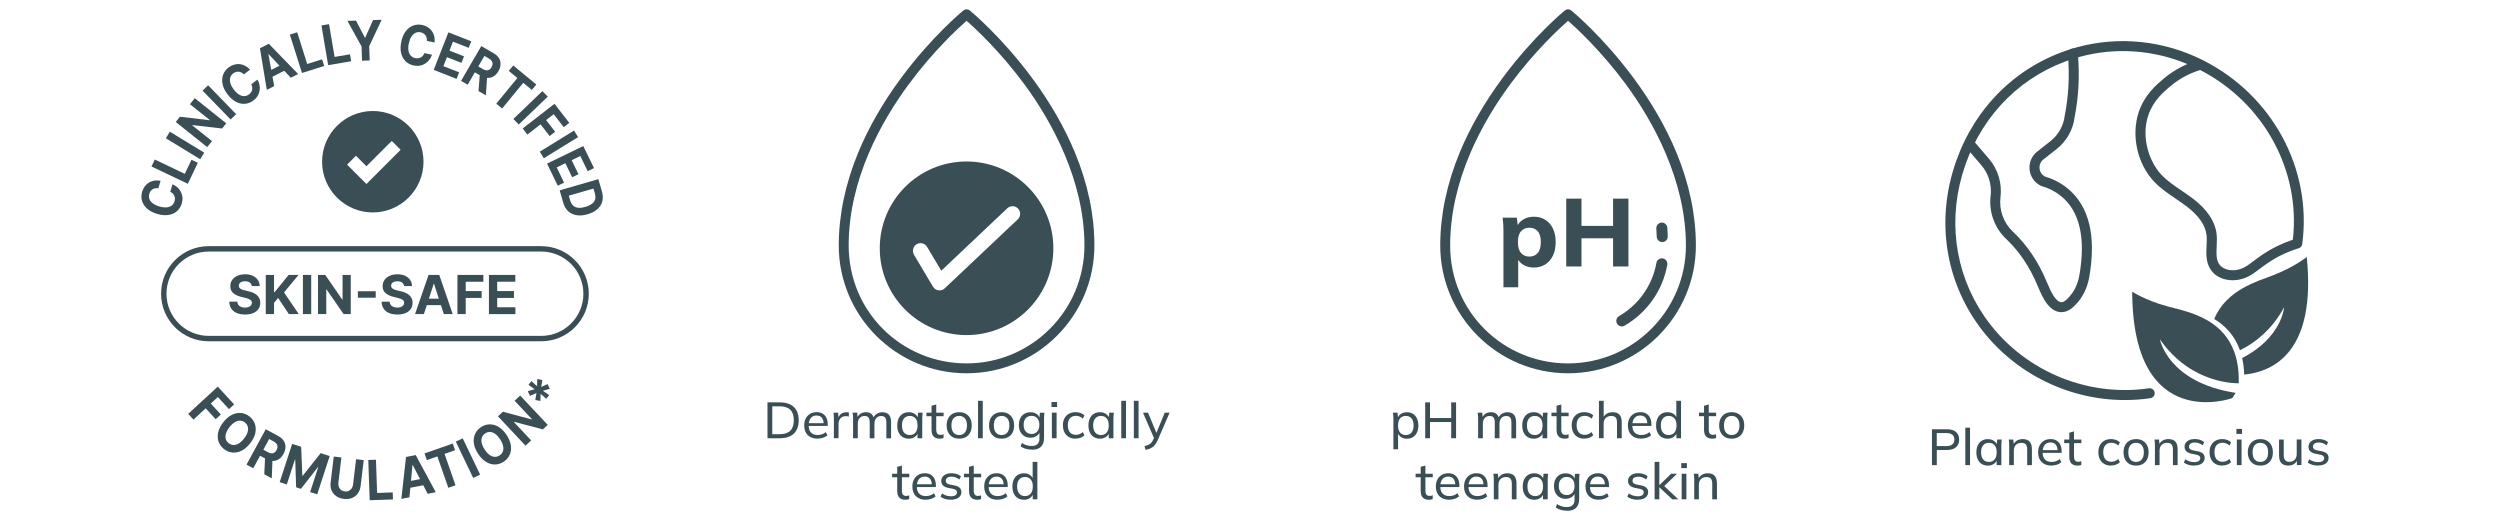 <svg id="Layer_1" xmlns="http://www.w3.org/2000/svg" viewBox="0 0 625 130">
  <defs>
    <style>
      .cls-1, .cls-2 {
        fill: #3a4f55;
      }

      .cls-2 {
        fill-rule: evenodd;
      }
    </style>
  </defs>
  <g>
    <g>
      <path class="cls-1" d="M348.35,112.31v-7.63c0-.25,0-.5-.03-.75-.02-.25-.04-.51-.08-.76h1.14l.14,1.48h-.14c.13-.49.41-.88.83-1.16s.93-.43,1.51-.43,1.08.13,1.51.39c.43.26.76.64,1,1.14s.36,1.09.36,1.78-.12,1.28-.36,1.78c-.24.5-.57.88-1,1.14-.43.26-.94.39-1.51.39s-1.08-.14-1.49-.43-.7-.67-.85-1.15h.14v4.21h-1.18ZM351.45,108.76c.59,0,1.07-.2,1.42-.61s.53-1,.53-1.79-.18-1.38-.53-1.78c-.35-.4-.83-.6-1.42-.6s-1.07.2-1.42.6c-.35.4-.52.99-.52,1.78s.17,1.39.52,1.79c.35.41.82.61,1.42.61Z"></path>
      <path class="cls-1" d="M356.3,109.56v-8.97h1.2v3.92h5.3v-3.92h1.22v8.97h-1.22v-4.05h-5.3v4.05h-1.2Z"></path>
      <path class="cls-1" d="M369.53,109.56v-4.89c0-.25,0-.5-.03-.75-.02-.25-.04-.51-.08-.76h1.14l.13,1.38h-.16c.17-.48.45-.84.83-1.1.38-.26.83-.39,1.36-.39s.97.12,1.32.38c.34.25.58.64.7,1.18h-.19c.16-.48.45-.85.87-1.13.41-.28.9-.42,1.45-.42.72,0,1.25.21,1.62.62s.54,1.05.54,1.92v3.98h-1.18v-3.92c0-.58-.1-1.01-.31-1.27s-.54-.39-.98-.39c-.53,0-.94.18-1.24.53-.3.35-.45.83-.45,1.43v3.61h-1.18v-3.92c0-.58-.1-1.01-.3-1.27-.2-.26-.53-.39-.99-.39-.53,0-.94.18-1.24.53-.3.35-.45.83-.45,1.43v3.61h-1.18Z"></path>
      <path class="cls-1" d="M383.43,109.67c-.57,0-1.07-.13-1.5-.39-.43-.26-.77-.64-1.01-1.14-.24-.5-.36-1.09-.36-1.78s.12-1.28.36-1.78.58-.88,1.01-1.14c.43-.26.93-.39,1.5-.39s1.08.14,1.51.43.71.67.85,1.16h-.16l.14-1.48h1.14c-.03.25-.05.51-.07.76-.02.25-.03.5-.03.75v4.89h-1.18v-1.46h.14c-.14.48-.42.87-.85,1.15s-.92.43-1.49.43ZM383.7,108.76c.59,0,1.06-.2,1.41-.61s.53-1,.53-1.79-.18-1.38-.53-1.78c-.35-.4-.82-.6-1.41-.6s-1.06.2-1.42.6c-.36.4-.54.99-.54,1.78s.18,1.39.53,1.79.83.61,1.42.61Z"></path>
      <path class="cls-1" d="M391.21,109.67c-.68,0-1.2-.18-1.55-.55-.35-.37-.52-.93-.52-1.67v-3.4h-1.27v-.89h1.27v-1.72l1.18-.32v2.04h1.84v.89h-1.84v3.3c0,.49.09.84.27,1.05.18.21.43.31.77.31.17,0,.32-.01.45-.04.12-.03.24-.07.34-.11v.95c-.13.05-.28.09-.45.12-.17.03-.33.04-.49.04Z"></path>
      <path class="cls-1" d="M396.11,109.67c-.65,0-1.21-.13-1.68-.4-.47-.27-.84-.65-1.11-1.16-.26-.5-.39-1.1-.39-1.8s.13-1.27.4-1.76c.27-.49.64-.86,1.11-1.12s1.03-.39,1.67-.39c.42,0,.83.07,1.23.21s.72.34.97.6l-.4.81c-.25-.24-.53-.41-.83-.53s-.6-.17-.89-.17c-.64,0-1.14.2-1.5.6-.36.4-.54.99-.54,1.75s.18,1.37.54,1.78c.36.42.86.62,1.5.62.29,0,.58-.05.88-.17s.58-.28.84-.52l.4.8c-.26.27-.59.48-.99.62-.4.14-.8.21-1.21.21Z"></path>
      <path class="cls-1" d="M399.74,109.56v-9.36h1.18v4.35h-.17c.19-.49.5-.87.92-1.12.42-.25.91-.38,1.46-.38.79,0,1.37.21,1.74.62.38.42.56,1.04.56,1.88v4.01h-1.18v-3.94c0-.57-.11-.98-.34-1.24s-.59-.39-1.1-.39c-.57,0-1.03.17-1.38.52-.35.35-.52.81-.52,1.39v3.66h-1.18Z"></path>
      <path class="cls-1" d="M410.32,109.67c-1.04,0-1.85-.29-2.45-.88-.6-.58-.9-1.39-.9-2.42,0-.68.13-1.27.39-1.76.26-.5.63-.88,1.09-1.16.46-.28,1.01-.41,1.63-.41s1.1.12,1.51.38c.41.25.73.6.94,1.06.22.46.32,1,.32,1.63v.38h-4.98v-.69h4.18l-.22.17c0-.66-.15-1.17-.45-1.54-.3-.36-.74-.55-1.31-.55-.63,0-1.12.21-1.46.64-.34.43-.52,1.01-.52,1.75v.11c0,.78.2,1.37.59,1.77.39.4.94.6,1.64.6.39,0,.75-.05,1.09-.17s.66-.29.97-.55l.39.8c-.29.26-.66.47-1.09.61-.44.14-.89.22-1.37.22Z"></path>
      <path class="cls-1" d="M416.89,109.67c-.57,0-1.07-.13-1.5-.39-.43-.26-.77-.64-1.01-1.14-.24-.5-.36-1.09-.36-1.78s.12-1.28.36-1.78.58-.88,1.01-1.14c.43-.26.93-.39,1.5-.39s1.07.14,1.49.42c.43.28.71.67.86,1.16h-.16v-4.43h1.18v9.36h-1.16v-1.49h.14c-.14.5-.42.89-.85,1.18s-.93.43-1.51.43ZM417.17,108.76c.59,0,1.06-.2,1.42-.61.36-.41.54-1,.54-1.79s-.18-1.38-.54-1.78c-.36-.4-.83-.6-1.42-.6s-1.06.2-1.42.6c-.36.4-.54.99-.54,1.78s.18,1.39.54,1.79c.36.41.83.61,1.42.61Z"></path>
      <path class="cls-1" d="M428.08,109.67c-.68,0-1.2-.18-1.55-.55-.35-.37-.52-.93-.52-1.67v-3.4h-1.27v-.89h1.27v-1.72l1.18-.32v2.04h1.84v.89h-1.84v3.3c0,.49.09.84.27,1.05.18.21.43.31.77.31.17,0,.32-.01.45-.04.12-.03.24-.07.34-.11v.95c-.13.05-.28.09-.45.12-.17.03-.33.04-.49.04Z"></path>
      <path class="cls-1" d="M432.93,109.67c-.64,0-1.19-.13-1.66-.4-.46-.27-.83-.65-1.09-1.15s-.39-1.09-.39-1.77.13-1.27.39-1.76.62-.88,1.09-1.14c.47-.27,1.02-.4,1.66-.4s1.19.13,1.66.4c.47.27.83.65,1.09,1.14.25.5.38,1.08.38,1.76s-.13,1.28-.38,1.77c-.25.5-.62.88-1.09,1.15-.47.27-1.02.4-1.66.4ZM432.93,108.76c.59,0,1.06-.2,1.41-.61s.53-1,.53-1.79-.18-1.38-.53-1.78c-.35-.4-.82-.6-1.41-.6s-1.07.2-1.42.6c-.35.4-.52.99-.52,1.78s.17,1.39.52,1.79c.35.41.82.61,1.42.61Z"></path>
      <path class="cls-1" d="M357.24,124.94c-.68,0-1.2-.18-1.55-.55-.35-.37-.52-.93-.52-1.67v-3.4h-1.27v-.89h1.27v-1.72l1.18-.32v2.04h1.84v.89h-1.84v3.3c0,.49.09.84.27,1.05.18.21.43.31.77.31.17,0,.32-.01.45-.04.12-.03.24-.07.34-.11v.95c-.13.05-.28.09-.45.12-.17.03-.33.04-.49.04Z"></path>
      <path class="cls-1" d="M362.31,124.94c-1.04,0-1.85-.29-2.45-.88-.6-.58-.9-1.39-.9-2.42,0-.68.13-1.27.39-1.76.26-.5.63-.88,1.09-1.16.46-.28,1.01-.41,1.63-.41s1.1.12,1.51.38c.41.25.73.6.94,1.06.22.46.32,1,.32,1.63v.38h-4.98v-.69h4.18l-.22.17c0-.66-.15-1.17-.45-1.54-.3-.36-.74-.55-1.31-.55-.63,0-1.12.21-1.46.64-.34.43-.52,1.01-.52,1.75v.11c0,.78.2,1.37.59,1.77.39.4.94.6,1.64.6.39,0,.75-.05,1.09-.17s.66-.29.97-.55l.39.8c-.29.26-.66.47-1.09.61-.44.14-.89.22-1.37.22Z"></path>
      <path class="cls-1" d="M369.36,124.94c-1.04,0-1.85-.29-2.45-.88-.6-.58-.9-1.39-.9-2.42,0-.68.13-1.27.39-1.76.26-.5.63-.88,1.09-1.16.46-.28,1.01-.41,1.63-.41s1.1.12,1.51.38c.41.25.73.6.94,1.06.22.46.32,1,.32,1.63v.38h-4.98v-.69h4.18l-.22.17c0-.66-.15-1.17-.45-1.54-.3-.36-.74-.55-1.31-.55-.63,0-1.12.21-1.46.64-.34.43-.52,1.01-.52,1.75v.11c0,.78.2,1.37.59,1.77.39.4.94.6,1.64.6.39,0,.75-.05,1.09-.17s.66-.29.97-.55l.39.8c-.29.26-.66.47-1.09.61-.44.14-.89.22-1.37.22Z"></path>
      <path class="cls-1" d="M373.45,124.83v-4.89c0-.25,0-.5-.03-.75-.02-.25-.04-.51-.08-.76h1.14l.13,1.38h-.16c.2-.48.5-.85.92-1.11.41-.25.9-.38,1.45-.38.77,0,1.35.21,1.73.62s.58,1.05.58,1.92v3.98h-1.18v-3.92c0-.58-.12-1.01-.35-1.27s-.59-.39-1.09-.39c-.59,0-1.05.17-1.39.52-.34.35-.51.82-.51,1.41v3.64h-1.18Z"></path>
      <path class="cls-1" d="M383.55,124.94c-.57,0-1.07-.13-1.5-.39-.43-.26-.77-.64-1.01-1.14-.24-.5-.36-1.09-.36-1.78s.12-1.28.36-1.78.58-.88,1.01-1.14c.43-.26.93-.39,1.5-.39s1.08.14,1.51.43.71.67.85,1.16h-.16l.14-1.48h1.14c-.03.25-.05.51-.07.76-.02.25-.03.5-.03.75v4.89h-1.18v-1.46h.14c-.14.48-.42.87-.85,1.15s-.92.43-1.49.43ZM383.82,124.02c.59,0,1.06-.2,1.41-.61s.53-1,.53-1.79-.18-1.38-.53-1.78c-.35-.4-.82-.6-1.41-.6s-1.06.2-1.42.6c-.36.4-.54.99-.54,1.78s.18,1.39.53,1.79.83.61,1.42.61Z"></path>
      <path class="cls-1" d="M391.79,127.68c-.57,0-1.09-.07-1.57-.2s-.9-.34-1.28-.62l.31-.85c.27.18.53.32.79.43.26.11.53.19.81.24s.57.08.87.08c.64,0,1.12-.16,1.44-.48s.48-.78.48-1.37v-1.79h.13c-.14.48-.42.87-.85,1.15s-.93.43-1.51.43-1.1-.13-1.53-.39-.77-.63-1.02-1.11-.36-1.04-.36-1.69.12-1.22.36-1.69c.24-.48.58-.84,1.02-1.1s.95-.39,1.53-.39,1.08.14,1.5.42c.42.28.7.67.84,1.16l-.12-.11.12-1.35h1.14c-.03.25-.05.51-.07.76-.02.25-.03.5-.03.75v4.81c0,.95-.25,1.67-.76,2.18-.5.5-1.25.75-2.24.75ZM391.68,123.76c.59,0,1.07-.2,1.42-.6.35-.4.53-.95.53-1.67s-.18-1.28-.53-1.67c-.35-.39-.83-.59-1.42-.59s-1.08.2-1.44.59c-.36.39-.54.95-.54,1.67s.18,1.27.54,1.67c.36.4.84.6,1.44.6Z"></path>
      <path class="cls-1" d="M399.72,124.94c-1.04,0-1.85-.29-2.45-.88-.6-.58-.9-1.39-.9-2.42,0-.68.13-1.27.39-1.76.26-.5.63-.88,1.09-1.16.46-.28,1.01-.41,1.63-.41s1.1.12,1.51.38c.41.25.73.6.94,1.06.22.46.32,1,.32,1.63v.38h-4.98v-.69h4.18l-.22.17c0-.66-.15-1.17-.45-1.54-.3-.36-.74-.55-1.31-.55-.63,0-1.12.21-1.46.64-.34.43-.52,1.01-.52,1.75v.11c0,.78.2,1.37.59,1.77.39.4.94.6,1.64.6.39,0,.75-.05,1.09-.17s.66-.29.97-.55l.39.8c-.29.26-.66.47-1.09.61-.44.14-.89.22-1.37.22Z"></path>
      <path class="cls-1" d="M409.42,124.94c-.53,0-1.02-.07-1.47-.2s-.83-.33-1.12-.59l.38-.8c.32.24.67.42,1.05.54.38.12.78.18,1.18.18.49,0,.86-.09,1.12-.27.25-.18.38-.42.38-.71,0-.24-.08-.43-.25-.57s-.42-.25-.78-.32l-1.23-.24c-.55-.13-.97-.33-1.25-.62-.28-.28-.42-.65-.42-1.1,0-.37.1-.71.31-1,.21-.29.5-.52.89-.69.38-.17.83-.25,1.35-.25.47,0,.92.07,1.33.2.41.14.75.33,1.02.6l-.39.78c-.27-.23-.57-.41-.9-.53s-.67-.18-1.02-.18c-.5,0-.87.1-1.11.29-.24.19-.36.44-.36.74,0,.23.07.42.22.57s.38.26.71.34l1.23.24c.58.12,1.01.31,1.31.58.29.27.44.63.44,1.08,0,.4-.11.74-.33,1.03-.22.29-.53.51-.92.66-.39.15-.85.23-1.38.23Z"></path>
      <path class="cls-1" d="M413.65,124.83v-9.36h1.18v5.79h.03l2.94-2.83h1.46l-3.49,3.36v-.55s3.8,3.59,3.8,3.59h-1.5l-3.21-2.98h-.03v2.98h-1.18Z"></path>
      <path class="cls-1" d="M420.32,117.03v-1.25h1.4v1.25h-1.4ZM420.42,124.83v-6.4h1.18v6.4h-1.18Z"></path>
      <path class="cls-1" d="M423.56,124.83v-4.89c0-.25,0-.5-.03-.75-.02-.25-.04-.51-.08-.76h1.14l.13,1.38h-.16c.2-.48.5-.85.92-1.11.41-.25.9-.38,1.45-.38.77,0,1.35.21,1.73.62s.58,1.05.58,1.92v3.98h-1.18v-3.92c0-.58-.12-1.01-.35-1.27s-.59-.39-1.09-.39c-.59,0-1.05.17-1.39.52-.34.35-.51.82-.51,1.41v3.64h-1.18Z"></path>
    </g>
    <g>
      <g>
        <path class="cls-1" d="M375.86,71.82v-14.22c0-.51-.02-1.04-.05-1.58-.03-.54-.08-1.07-.15-1.6h3.55l.29,2.38h-.27c.25-.8.76-1.44,1.54-1.91.78-.47,1.68-.71,2.69-.71,1.08,0,2.02.25,2.84.76.82.5,1.46,1.23,1.92,2.18s.7,2.08.7,3.39-.23,2.47-.7,3.42c-.46.95-1.1,1.68-1.92,2.19-.82.51-1.76.77-2.84.77-1,0-1.88-.23-2.65-.7s-1.29-1.08-1.55-1.85h.29v7.48h-3.69ZM382.34,64.15c.86,0,1.56-.3,2.08-.89.52-.59.78-1.51.78-2.74s-.26-2.14-.78-2.72c-.52-.58-1.21-.87-2.08-.87s-1.54.29-2.07.87c-.53.58-.79,1.48-.79,2.72s.26,2.15.79,2.74c.53.59,1.22.89,2.07.89Z"></path>
        <path class="cls-1" d="M391.56,66.62v-16.96h3.81v6.81h7.9v-6.81h3.84v16.96h-3.84v-7.05h-7.9v7.05h-3.81Z"></path>
      </g>
      <g>
        <path class="cls-1" d="M392.01,93.32c-17.62,0-31.95-14.33-31.95-31.95,0-7.62,1.65-15.46,4.89-23.3,2.59-6.24,6.19-12.5,10.71-18.6,7.68-10.37,15.25-16.61,15.57-16.87.46-.37,1.11-.37,1.57,0,.32.26,7.88,6.5,15.57,16.87,4.52,6.1,8.12,12.36,10.71,18.6,3.25,7.84,4.89,15.68,4.89,23.3,0,17.62-14.33,31.95-31.95,31.95ZM392.01,5.2c-2.14,1.88-8.3,7.56-14.4,15.8-6.88,9.3-15.07,23.85-15.07,40.38s13.22,29.47,29.47,29.47,29.47-13.22,29.47-29.47-8.2-31.08-15.07-40.38c-6.09-8.24-12.26-13.93-14.4-15.8Z"></path>
        <path class="cls-1" d="M405.46,81.61c-.48,0-.94-.25-1.2-.69-.38-.66-.16-1.51.5-1.89,4.94-2.87,8.35-7.72,9.34-13.31.13-.75.85-1.25,1.6-1.12.75.13,1.25.85,1.12,1.6-1.14,6.4-5.03,11.94-10.68,15.22-.22.13-.46.19-.69.19Z"></path>
        <path class="cls-1" d="M415.56,60.52c-.73,0-1.34-.58-1.38-1.32l-.1-2.1c-.04-.76.55-1.41,1.31-1.45.02,0,.05,0,.07,0,.73,0,1.34.58,1.38,1.32l.1,2.1c.04.76-.55,1.41-1.31,1.45-.02,0-.05,0-.07,0Z"></path>
      </g>
    </g>
  </g>
  <g>
    <g>
      <path class="cls-1" d="M191.87,109.56v-8.97h3.09c1.02,0,1.88.17,2.58.52.7.35,1.24.85,1.6,1.52.36.67.54,1.48.54,2.44s-.18,1.77-.54,2.44c-.36.67-.89,1.18-1.6,1.53-.7.35-1.56.52-2.58.52h-3.09ZM193.07,108.55h1.8c1.22,0,2.12-.29,2.7-.87.59-.58.88-1.45.88-2.62s-.29-2.04-.88-2.62c-.59-.57-1.49-.86-2.7-.86h-1.8v6.96Z"></path>
      <path class="cls-1" d="M204.4,109.67c-1.04,0-1.85-.29-2.45-.88-.6-.58-.9-1.39-.9-2.42,0-.68.13-1.27.39-1.76.26-.5.63-.88,1.09-1.16.46-.28,1.01-.41,1.63-.41s1.1.12,1.51.38c.41.25.73.6.94,1.06.22.46.32,1,.32,1.63v.38h-4.98v-.69h4.18l-.22.17c0-.66-.15-1.17-.45-1.54-.3-.36-.74-.55-1.31-.55-.63,0-1.12.21-1.46.64-.34.43-.52,1.01-.52,1.75v.11c0,.78.2,1.37.59,1.77.39.4.94.6,1.64.6.39,0,.75-.05,1.09-.17s.66-.29.97-.55l.39.8c-.29.26-.66.47-1.09.61-.44.14-.89.22-1.37.22Z"></path>
      <path class="cls-1" d="M208.47,109.56v-4.83c0-.25,0-.52-.02-.78-.01-.27-.04-.53-.07-.78h1.14l.14,1.6h-.19c.09-.38.24-.7.45-.96.21-.26.47-.45.76-.57s.61-.18.92-.18c.14,0,.25,0,.35.01.09,0,.19.03.28.06l-.03,1.03c-.13-.05-.25-.08-.36-.1-.11-.01-.24-.02-.39-.02-.38,0-.71.08-.98.25s-.48.39-.62.67c-.14.28-.21.58-.21.9v3.69h-1.18Z"></path>
      <path class="cls-1" d="M213.27,109.56v-4.89c0-.25,0-.5-.03-.75-.02-.25-.04-.51-.08-.76h1.14l.13,1.38h-.16c.17-.48.45-.84.83-1.1.38-.26.83-.39,1.36-.39s.97.12,1.32.38c.34.25.58.64.7,1.18h-.19c.16-.48.45-.85.87-1.13.41-.28.9-.42,1.45-.42.72,0,1.25.21,1.62.62s.54,1.05.54,1.92v3.98h-1.18v-3.92c0-.58-.1-1.01-.31-1.27s-.54-.39-.98-.39c-.53,0-.94.18-1.24.53-.3.35-.45.83-.45,1.43v3.61h-1.18v-3.92c0-.58-.1-1.01-.3-1.27-.2-.26-.53-.39-.99-.39-.53,0-.94.18-1.24.53-.3.35-.45.83-.45,1.43v3.61h-1.18Z"></path>
      <path class="cls-1" d="M227.18,109.67c-.57,0-1.07-.13-1.5-.39-.43-.26-.77-.64-1.01-1.14-.24-.5-.36-1.09-.36-1.78s.12-1.28.36-1.78.58-.88,1.01-1.14c.43-.26.93-.39,1.5-.39s1.08.14,1.51.43.71.67.85,1.16h-.16l.14-1.48h1.14c-.03.25-.05.51-.07.76-.02.25-.03.5-.03.75v4.89h-1.18v-1.46h.14c-.14.48-.42.87-.85,1.15s-.92.43-1.49.43ZM227.45,108.76c.59,0,1.06-.2,1.41-.61s.53-1,.53-1.79-.18-1.38-.53-1.78c-.35-.4-.82-.6-1.41-.6s-1.06.2-1.42.6c-.36.4-.54.99-.54,1.78s.18,1.39.53,1.79.83.61,1.42.61Z"></path>
      <path class="cls-1" d="M234.95,109.67c-.68,0-1.2-.18-1.55-.55-.35-.37-.52-.93-.52-1.67v-3.4h-1.27v-.89h1.27v-1.72l1.18-.32v2.04h1.84v.89h-1.84v3.3c0,.49.09.84.27,1.05.18.21.43.31.77.31.17,0,.32-.01.45-.04.12-.03.24-.07.34-.11v.95c-.13.05-.28.09-.45.12-.17.03-.33.04-.49.04Z"></path>
      <path class="cls-1" d="M239.8,109.67c-.64,0-1.19-.13-1.66-.4-.46-.27-.83-.65-1.09-1.15s-.39-1.09-.39-1.77.13-1.27.39-1.76.62-.88,1.09-1.14c.47-.27,1.02-.4,1.66-.4s1.19.13,1.66.4c.47.27.83.65,1.09,1.14.25.5.38,1.08.38,1.76s-.13,1.28-.38,1.77c-.25.5-.62.88-1.09,1.15-.47.27-1.02.4-1.66.4ZM239.8,108.76c.59,0,1.06-.2,1.41-.61s.53-1,.53-1.79-.18-1.38-.53-1.78c-.35-.4-.82-.6-1.41-.6s-1.07.2-1.42.6c-.35.4-.52.99-.52,1.78s.17,1.39.52,1.79c.35.41.82.61,1.42.61Z"></path>
      <path class="cls-1" d="M244.51,109.56v-9.36h1.18v9.36h-1.18Z"></path>
      <path class="cls-1" d="M250.4,109.67c-.64,0-1.19-.13-1.66-.4-.46-.27-.83-.65-1.09-1.15s-.39-1.09-.39-1.77.13-1.27.39-1.76.62-.88,1.09-1.14c.47-.27,1.02-.4,1.66-.4s1.19.13,1.66.4c.47.27.83.65,1.09,1.14.25.5.38,1.08.38,1.76s-.13,1.28-.38,1.77c-.25.5-.62.88-1.09,1.15-.47.27-1.02.4-1.66.4ZM250.4,108.76c.59,0,1.06-.2,1.41-.61s.53-1,.53-1.79-.18-1.38-.53-1.78c-.35-.4-.82-.6-1.41-.6s-1.07.2-1.42.6c-.35.4-.52.99-.52,1.78s.17,1.39.52,1.79c.35.41.82.61,1.42.61Z"></path>
      <path class="cls-1" d="M258.01,112.41c-.57,0-1.09-.07-1.57-.2s-.9-.34-1.28-.62l.31-.85c.27.18.53.32.79.43.26.11.53.19.81.24s.57.08.87.08c.64,0,1.12-.16,1.44-.48s.48-.78.48-1.37v-1.79h.13c-.14.48-.42.87-.85,1.15s-.93.43-1.51.43-1.1-.13-1.53-.39-.77-.63-1.02-1.11-.36-1.04-.36-1.69.12-1.22.36-1.69c.24-.48.58-.84,1.02-1.1s.95-.39,1.53-.39,1.08.14,1.5.42c.42.28.7.67.84,1.16l-.12-.11.12-1.35h1.14c-.03.25-.05.51-.07.76-.02.25-.03.5-.03.75v4.81c0,.95-.25,1.67-.76,2.18-.5.5-1.25.75-2.24.75ZM257.89,108.49c.59,0,1.07-.2,1.42-.6.35-.4.53-.95.53-1.67s-.18-1.28-.53-1.67c-.35-.39-.83-.59-1.42-.59s-1.08.2-1.44.59c-.36.39-.54.95-.54,1.67s.18,1.27.54,1.67c.36.4.84.6,1.44.6Z"></path>
      <path class="cls-1" d="M262.87,101.76v-1.25h1.4v1.25h-1.4ZM262.97,109.56v-6.4h1.18v6.4h-1.18Z"></path>
      <path class="cls-1" d="M268.91,109.67c-.65,0-1.21-.13-1.68-.4-.47-.27-.84-.65-1.11-1.16-.26-.5-.39-1.1-.39-1.8s.13-1.27.4-1.76c.27-.49.64-.86,1.11-1.12s1.03-.39,1.67-.39c.42,0,.83.07,1.23.21s.72.34.97.6l-.4.81c-.25-.24-.53-.41-.83-.53s-.6-.17-.89-.17c-.64,0-1.14.2-1.5.6-.36.4-.54.99-.54,1.75s.18,1.37.54,1.78c.36.42.86.62,1.5.62.29,0,.58-.05.88-.17s.58-.28.84-.52l.4.8c-.26.27-.59.48-.99.62-.4.14-.8.21-1.21.21Z"></path>
      <path class="cls-1" d="M274.98,109.67c-.57,0-1.07-.13-1.5-.39-.43-.26-.77-.64-1.01-1.14-.24-.5-.36-1.09-.36-1.78s.12-1.28.36-1.78.58-.88,1.01-1.14c.43-.26.93-.39,1.5-.39s1.08.14,1.51.43.71.67.85,1.16h-.16l.14-1.48h1.14c-.03.25-.05.51-.07.76-.02.25-.03.5-.03.75v4.89h-1.18v-1.46h.14c-.14.48-.42.87-.85,1.15s-.92.43-1.49.43ZM275.25,108.76c.59,0,1.06-.2,1.41-.61s.53-1,.53-1.79-.18-1.38-.53-1.78c-.35-.4-.82-.6-1.41-.6s-1.06.2-1.42.6c-.36.4-.54.99-.54,1.78s.18,1.39.53,1.79.83.61,1.42.61Z"></path>
      <path class="cls-1" d="M280.32,109.56v-9.36h1.18v9.36h-1.18Z"></path>
      <path class="cls-1" d="M283.46,109.56v-9.36h1.18v9.36h-1.18Z"></path>
      <path class="cls-1" d="M286.39,112.45l-.27-.94c.41-.09.74-.2,1.01-.32.27-.12.49-.28.67-.48.18-.2.34-.44.48-.74l.32-.76-.03.48-2.83-6.53h1.27l2.26,5.48h-.34l2.26-5.48h1.22l-2.99,6.9c-.18.42-.38.76-.59,1.04-.21.28-.44.51-.69.69-.25.18-.52.32-.81.42-.29.1-.61.18-.96.24Z"></path>
      <path class="cls-1" d="M226.37,124.94c-.68,0-1.2-.18-1.55-.55-.35-.37-.52-.93-.52-1.67v-3.4h-1.27v-.89h1.27v-1.72l1.18-.32v2.04h1.84v.89h-1.84v3.3c0,.49.09.84.27,1.05.18.21.43.31.77.31.17,0,.32-.01.45-.04.12-.03.24-.07.34-.11v.95c-.13.05-.28.09-.45.12-.17.03-.33.04-.49.04Z"></path>
      <path class="cls-1" d="M231.44,124.94c-1.04,0-1.85-.29-2.45-.88-.6-.58-.9-1.39-.9-2.42,0-.68.13-1.27.39-1.76.26-.5.63-.88,1.09-1.16.46-.28,1.01-.41,1.63-.41s1.1.12,1.51.38c.41.25.73.6.94,1.06.22.46.32,1,.32,1.63v.38h-4.98v-.69h4.18l-.22.17c0-.66-.15-1.17-.45-1.54-.3-.36-.74-.55-1.31-.55-.63,0-1.12.21-1.46.64-.34.43-.52,1.01-.52,1.75v.11c0,.78.2,1.37.59,1.77.39.4.94.6,1.64.6.39,0,.75-.05,1.09-.17s.66-.29.97-.55l.39.8c-.29.26-.66.47-1.09.61-.44.14-.89.22-1.37.22Z"></path>
      <path class="cls-1" d="M237.73,124.94c-.53,0-1.02-.07-1.47-.2s-.83-.33-1.12-.59l.38-.8c.32.24.67.42,1.05.54.38.12.78.18,1.18.18.49,0,.86-.09,1.12-.27.25-.18.38-.42.38-.71,0-.24-.08-.43-.25-.57s-.42-.25-.78-.32l-1.23-.24c-.55-.13-.97-.33-1.25-.62-.28-.28-.42-.65-.42-1.1,0-.37.1-.71.31-1,.21-.29.5-.52.89-.69.38-.17.83-.25,1.35-.25.47,0,.92.07,1.33.2.41.14.75.33,1.02.6l-.39.78c-.27-.23-.57-.41-.9-.53s-.67-.18-1.02-.18c-.5,0-.87.1-1.11.29-.24.19-.36.44-.36.74,0,.23.07.42.22.57s.38.26.71.34l1.23.24c.58.12,1.01.31,1.31.58.29.27.44.63.44,1.08,0,.4-.11.74-.33,1.03-.22.29-.53.51-.92.66-.39.15-.85.23-1.38.23Z"></path>
      <path class="cls-1" d="M244.33,124.94c-.68,0-1.2-.18-1.55-.55-.35-.37-.52-.93-.52-1.67v-3.4h-1.27v-.89h1.27v-1.72l1.18-.32v2.04h1.84v.89h-1.84v3.3c0,.49.09.84.27,1.05.18.21.43.31.77.31.17,0,.32-.01.45-.04.12-.03.24-.07.34-.11v.95c-.13.05-.28.09-.45.12-.17.03-.33.04-.49.04Z"></path>
      <path class="cls-1" d="M249.4,124.94c-1.04,0-1.85-.29-2.45-.88-.6-.58-.9-1.39-.9-2.42,0-.68.13-1.27.39-1.76.26-.5.63-.88,1.09-1.16.46-.28,1.01-.41,1.63-.41s1.1.12,1.51.38c.41.25.73.6.94,1.06.22.46.32,1,.32,1.63v.38h-4.98v-.69h4.18l-.22.17c0-.66-.15-1.17-.45-1.54-.3-.36-.74-.55-1.31-.55-.63,0-1.12.21-1.46.64-.34.43-.52,1.01-.52,1.75v.11c0,.78.2,1.37.59,1.77.39.4.94.6,1.64.6.39,0,.75-.05,1.09-.17s.66-.29.97-.55l.39.8c-.29.26-.66.47-1.09.61-.44.14-.89.22-1.37.22Z"></path>
      <path class="cls-1" d="M255.97,124.94c-.57,0-1.07-.13-1.5-.39-.43-.26-.77-.64-1.01-1.14-.24-.5-.36-1.09-.36-1.78s.12-1.28.36-1.78.58-.88,1.01-1.14c.43-.26.93-.39,1.5-.39s1.07.14,1.49.42c.43.28.71.67.86,1.16h-.16v-4.43h1.18v9.36h-1.16v-1.49h.14c-.14.5-.42.89-.85,1.18s-.93.43-1.51.43ZM256.24,124.02c.59,0,1.06-.2,1.42-.61.36-.41.54-1,.54-1.79s-.18-1.38-.54-1.78c-.36-.4-.83-.6-1.42-.6s-1.06.2-1.42.6c-.36.4-.54.99-.54,1.78s.18,1.39.54,1.79c.36.41.83.61,1.42.61Z"></path>
    </g>
    <g>
      <path class="cls-1" d="M241.64,93.32c-17.62,0-31.95-14.33-31.95-31.95,0-7.62,1.65-15.46,4.89-23.3,2.59-6.24,6.19-12.5,10.71-18.6,7.68-10.37,15.25-16.61,15.57-16.87.46-.37,1.11-.37,1.57,0,.32.26,7.88,6.5,15.57,16.87,4.52,6.1,8.12,12.36,10.71,18.6,3.25,7.84,4.89,15.68,4.89,23.3,0,17.62-14.33,31.95-31.95,31.95ZM241.64,5.2c-2.14,1.88-8.3,7.56-14.4,15.8-6.88,9.3-15.07,23.85-15.07,40.38s13.22,29.47,29.47,29.47,29.47-13.22,29.47-29.47-8.2-31.08-15.07-40.38c-6.09-8.24-12.26-13.93-14.4-15.8Z"></path>
      <path class="cls-2" d="M241.63,40.37c11.99,0,21.71,9.72,21.71,21.69s-9.72,21.71-21.71,21.71-21.69-9.72-21.69-21.71,9.72-21.69,21.69-21.69h0ZM228.49,63.66c-.52-.92-.23-2.07.67-2.61.92-.54,2.07-.23,2.61.67l3.55,5.96,16.52-15.62c.77-.72,1.96-.68,2.68.09.72.76.68,1.96-.07,2.68l-18.2,17.19c-.13.13-.25.23-.4.32-.9.52-2.07.23-2.61-.68l-4.75-7.99Z"></path>
    </g>
  </g>
  <g>
    <g>
      <g>
        <path class="cls-1" d="M559.7,95.82s-11.76.53-19.72-10.99c0,0,1.95,10.76,18.94,13.39l-.84,1.31s-24.94,9.01-25.03-26.62c0,0,3.1,2.1,8.7,3.65,2.61.72,6.78,1.5,10.44,3.73,2.69,1.64,5.1,4.06,6.43,7.82.21.61.4,1.25.55,1.92.29,1.25.47,2.64.51,4.16.02.53.02,1.07,0,1.63Z"></path>
        <path class="cls-1" d="M561.05,93.66c-.05-1.52-.23-2.91-.51-4.16,9.93-5.06,10.5-12.69,10.5-12.69-3.15,5.77-7.42,8.98-11.05,10.76-1.33-3.76-3.74-6.18-6.43-7.82,3.01-7.33,10.87-9.43,14.86-10.99,5.41-2.12,8.27-4.53,8.27-4.53,2.41,23.68-8.27,28.7-15.63,29.42Z"></path>
      </g>
      <g>
        <path class="cls-1" d="M515.4,78.05c-.06,0-.11,0-.17,0-3.05-.15-4.64-3.84-5.59-6.05l-.25-.58c-1.96-4.7-4.6-8.62-7.89-11.72-2.86-2.69-4.33-6.78-3.85-10.67.35-2.78-.49-5.6-2.32-7.73-1.73-2.02-3.5-4.07-3.5-4.08-.45-.52-.39-1.31.13-1.76.52-.45,1.31-.39,1.76.13,0,0,1.78,2.06,3.51,4.09,2.28,2.67,3.33,6.19,2.89,9.67-.39,3.11.79,6.38,3.08,8.54,3.55,3.34,6.39,7.55,8.46,12.52l.26.6c.67,1.56,1.92,4.47,3.41,4.54.01,0,.03,0,.04,0,.74,0,1.54-.89,2.02-1.43.87-.97,2-2.67,2.45-5.28,1.62-9.32.1-15.97-4.53-19.78-1.4-1.16-3.07-2.02-4.97-2.57-.08-.02-.16-.05-.23-.09-1.54-.8-2.56-2.3-2.72-4.03-.17-1.73.55-3.4,1.91-4.47l3.29-2.59c2-1.58,3.27-3.83,3.59-6.36.49-2.52.8-5.02.93-7.49.14-2.63.09-5.3-.15-7.94-.06-.69.44-1.3,1.13-1.36.71-.08,1.3.44,1.36,1.13.26,2.75.31,5.55.16,8.3-.14,2.59-.46,5.2-.96,7.75-.38,3.1-1.99,5.94-4.5,7.93l-3.29,2.59c-.7.55-1.06,1.38-.97,2.27.08.85.55,1.57,1.29,1.99,2.17.64,4.1,1.65,5.74,3,5.37,4.42,7.18,11.87,5.4,22.14-.56,3.2-1.97,5.31-3.06,6.52-.71.8-2.02,2.26-3.88,2.26Z"></path>
        <path class="cls-1" d="M531.22,100.01c-14.68,0-28.8-7.27-37.2-19.54-8.01-11.7-9.85-26.28-5.04-40.02,4.8-13.73,15.27-23.99,28.75-28.18.04-.02.09-.04.13-.05.5-.16,1-.3,1.51-.44,10.45-2.81,21.58-1.65,31.34,3.26,0,0,0,0,0,0,17.38,8.73,27.37,27.21,24.85,45.99-.07.48-.4.88-.87,1.03-2.79.86-5.36,2.08-7.62,3.61-.98.66-1.72,1.22-2.37,1.71-1.34,1.02-2.31,1.75-4,2.3-2.68.86-6.3.35-8.04-2.29-1.21-1.84-1.12-3.92-1.02-5.93.05-.99.09-1.93-.02-2.81-.32-2.42-1.99-4.79-4.96-7.05-.87-.66-1.8-1.29-2.71-1.91-1.81-1.23-3.69-2.5-5.28-4.14-4.32-4.43-5.95-11.65-3.98-17.55,1.47-4.38,4.55-6.94,6.39-8.47,1.97-1.64,3.99-2.76,5.75-3.52-8.52-3.56-17.94-4.22-26.82-1.82-.42.12-.85.23-1.27.36-.05.02-.1.04-.15.06-12.78,3.92-22.72,13.64-27.27,26.66-4.54,12.98-2.81,26.75,4.75,37.78,9.08,13.27,25.24,20.34,41.17,18.02.68-.09,1.32.37,1.42,1.06s-.37,1.32-1.06,1.42c-2.13.31-4.27.46-6.39.46ZM550.03,17.51c-1.96.6-4.69,1.76-7.33,3.95-1.64,1.37-4.38,3.64-5.62,7.35-1.88,5.63.28,11.82,3.4,15.02,1.42,1.46,3.11,2.6,4.9,3.81.93.63,1.9,1.29,2.82,1.99,3.52,2.68,5.52,5.61,5.93,8.71.14,1.1.09,2.19.04,3.25-.08,1.68-.16,3.27.61,4.43,1.04,1.58,3.44,1.84,5.18,1.28,1.29-.42,2.03-.98,3.26-1.91.64-.49,1.44-1.09,2.48-1.79,2.25-1.52,4.78-2.76,7.51-3.67,1.98-17.29-7.24-34.2-23.16-42.42ZM574.33,60.87h0,0Z"></path>
      </g>
    </g>
    <g>
      <path class="cls-1" d="M482.99,116.28v-8.97h3.78c.97,0,1.72.23,2.24.69.52.46.78,1.09.78,1.9s-.26,1.44-.78,1.9c-.52.46-1.26.69-2.24.69h-2.57v3.79h-1.2ZM484.19,111.52h2.46c.64,0,1.12-.14,1.45-.43.33-.28.49-.69.49-1.2s-.16-.92-.49-1.2c-.33-.28-.81-.42-1.45-.42h-2.46v3.24Z"></path>
      <path class="cls-1" d="M491.33,116.28v-9.36h1.18v9.36h-1.18Z"></path>
      <path class="cls-1" d="M496.96,116.4c-.57,0-1.07-.13-1.5-.39-.43-.26-.77-.64-1.01-1.14-.24-.5-.36-1.09-.36-1.78s.12-1.28.36-1.78.58-.88,1.01-1.14c.43-.26.93-.39,1.5-.39s1.08.14,1.51.43.71.67.85,1.16h-.16l.14-1.48h1.14c-.03.25-.05.51-.07.76-.02.25-.03.5-.03.75v4.89h-1.18v-1.46h.14c-.14.48-.42.87-.85,1.15s-.92.43-1.49.43ZM497.23,115.48c.59,0,1.06-.2,1.41-.61s.53-1,.53-1.79-.18-1.38-.53-1.78c-.35-.4-.82-.6-1.41-.6s-1.06.2-1.42.6c-.36.4-.54.99-.54,1.78s.18,1.39.53,1.79.83.61,1.42.61Z"></path>
      <path class="cls-1" d="M502.3,116.28v-4.89c0-.25,0-.5-.03-.75-.02-.25-.04-.51-.08-.76h1.14l.13,1.38h-.16c.2-.48.5-.85.92-1.11.41-.25.9-.38,1.45-.38.77,0,1.35.21,1.73.62s.58,1.05.58,1.92v3.98h-1.18v-3.92c0-.58-.12-1.01-.35-1.27s-.59-.39-1.09-.39c-.59,0-1.05.17-1.39.52-.34.35-.51.82-.51,1.41v3.64h-1.18Z"></path>
      <path class="cls-1" d="M512.88,116.4c-1.04,0-1.85-.29-2.45-.88-.6-.58-.9-1.39-.9-2.42,0-.68.13-1.27.39-1.76.26-.5.63-.88,1.09-1.16.46-.28,1.01-.41,1.63-.41s1.1.12,1.51.38c.41.25.73.6.94,1.06.22.46.32,1,.32,1.63v.38h-4.98v-.69h4.18l-.22.17c0-.66-.15-1.17-.45-1.54-.3-.36-.74-.55-1.31-.55-.63,0-1.12.21-1.46.64-.34.43-.52,1.01-.52,1.75v.11c0,.78.2,1.37.59,1.77.39.4.94.6,1.64.6.39,0,.75-.05,1.09-.17s.66-.29.97-.55l.39.8c-.29.26-.66.47-1.09.61-.44.14-.89.22-1.37.22Z"></path>
      <path class="cls-1" d="M519.39,116.4c-.68,0-1.2-.18-1.55-.55-.35-.37-.52-.93-.52-1.67v-3.4h-1.27v-.89h1.27v-1.72l1.18-.32v2.04h1.84v.89h-1.84v3.3c0,.49.09.84.27,1.05.18.21.43.31.77.31.17,0,.32-.01.45-.04.12-.03.24-.07.34-.11v.95c-.13.05-.28.09-.45.12-.17.03-.33.04-.49.04Z"></path>
      <path class="cls-1" d="M527.77,116.4c-.65,0-1.21-.13-1.68-.4-.47-.27-.84-.65-1.11-1.16-.26-.5-.39-1.1-.39-1.8s.13-1.27.4-1.76c.27-.49.64-.86,1.11-1.12s1.03-.39,1.67-.39c.42,0,.83.07,1.23.21s.72.34.97.6l-.4.81c-.25-.24-.53-.41-.83-.53s-.6-.17-.89-.17c-.64,0-1.14.2-1.5.6-.36.4-.54.99-.54,1.75s.18,1.37.54,1.78c.36.42.86.62,1.5.62.29,0,.58-.05.88-.17s.58-.28.84-.52l.4.8c-.26.27-.59.48-.99.62-.4.14-.8.21-1.21.21Z"></path>
      <path class="cls-1" d="M534.02,116.4c-.64,0-1.19-.13-1.66-.4-.46-.27-.83-.65-1.09-1.15s-.39-1.09-.39-1.77.13-1.27.39-1.76.62-.88,1.09-1.14c.47-.27,1.02-.4,1.66-.4s1.19.13,1.66.4c.47.27.83.65,1.09,1.14.25.5.38,1.08.38,1.76s-.13,1.28-.38,1.77c-.25.5-.62.88-1.09,1.15-.47.27-1.02.4-1.66.4ZM534.02,115.48c.59,0,1.06-.2,1.41-.61s.53-1,.53-1.79-.18-1.38-.53-1.78c-.35-.4-.82-.6-1.41-.6s-1.07.2-1.42.6c-.35.4-.52.99-.52,1.78s.17,1.39.52,1.79c.35.41.82.61,1.42.61Z"></path>
      <path class="cls-1" d="M538.73,116.28v-4.89c0-.25,0-.5-.03-.75-.02-.25-.04-.51-.08-.76h1.14l.13,1.38h-.16c.2-.48.5-.85.92-1.11.41-.25.9-.38,1.45-.38.77,0,1.35.21,1.73.62s.58,1.05.58,1.92v3.98h-1.18v-3.92c0-.58-.12-1.01-.35-1.27s-.59-.39-1.09-.39c-.59,0-1.05.17-1.39.52-.34.35-.51.82-.51,1.41v3.64h-1.18Z"></path>
      <path class="cls-1" d="M548.55,116.4c-.53,0-1.02-.07-1.47-.2s-.83-.33-1.12-.59l.38-.8c.32.24.67.42,1.05.54.38.12.78.18,1.18.18.49,0,.86-.09,1.12-.27.25-.18.38-.42.38-.71,0-.24-.08-.43-.25-.57s-.42-.25-.78-.32l-1.23-.24c-.55-.13-.97-.33-1.25-.62-.28-.28-.42-.65-.42-1.1,0-.37.1-.71.31-1,.21-.29.5-.52.89-.69.38-.17.83-.25,1.35-.25.47,0,.92.07,1.33.2.41.14.75.33,1.02.6l-.39.78c-.27-.23-.57-.41-.9-.53s-.67-.18-1.02-.18c-.5,0-.87.1-1.11.29-.24.19-.36.44-.36.74,0,.23.07.42.22.57s.38.26.71.34l1.23.24c.58.12,1.01.31,1.31.58.29.27.44.63.44,1.08,0,.4-.11.74-.33,1.03-.22.29-.53.51-.92.66-.39.15-.85.23-1.38.23Z"></path>
      <path class="cls-1" d="M555.57,116.4c-.65,0-1.21-.13-1.68-.4-.47-.27-.84-.65-1.11-1.16-.26-.5-.39-1.1-.39-1.8s.13-1.27.4-1.76c.27-.49.64-.86,1.11-1.12s1.03-.39,1.67-.39c.42,0,.83.07,1.23.21s.72.34.97.6l-.4.81c-.25-.24-.53-.41-.83-.53s-.6-.17-.89-.17c-.64,0-1.14.2-1.5.6-.36.4-.54.99-.54,1.75s.18,1.37.54,1.78c.36.42.86.62,1.5.62.29,0,.58-.05.88-.17s.58-.28.84-.52l.4.8c-.26.27-.59.48-.99.62-.4.14-.8.21-1.21.21Z"></path>
      <path class="cls-1" d="M559.1,108.48v-1.25h1.4v1.25h-1.4ZM559.21,116.28v-6.4h1.18v6.4h-1.18Z"></path>
      <path class="cls-1" d="M565.09,116.4c-.64,0-1.19-.13-1.66-.4-.46-.27-.83-.65-1.09-1.15s-.39-1.09-.39-1.77.13-1.27.39-1.76.62-.88,1.09-1.14c.47-.27,1.02-.4,1.66-.4s1.19.13,1.66.4c.47.27.83.65,1.09,1.14.25.5.38,1.08.38,1.76s-.13,1.28-.38,1.77c-.25.5-.62.88-1.09,1.15-.47.27-1.02.4-1.66.4ZM565.09,115.48c.59,0,1.06-.2,1.41-.61s.53-1,.53-1.79-.18-1.38-.53-1.78c-.35-.4-.82-.6-1.41-.6s-1.07.2-1.42.6c-.35.4-.52.99-.52,1.78s.17,1.39.52,1.79c.35.41.82.61,1.42.61Z"></path>
      <path class="cls-1" d="M572.12,116.4c-.79,0-1.37-.21-1.77-.62-.39-.42-.59-1.06-.59-1.92v-3.97h1.18v3.94c0,.56.12.97.35,1.23.23.26.59.39,1.09.39.53,0,.97-.18,1.3-.53.33-.35.5-.82.5-1.41v-3.64h1.18v6.4h-1.14v-1.41h.17c-.18.48-.47.86-.87,1.13-.4.27-.86.4-1.4.4Z"></path>
      <path class="cls-1" d="M579.53,116.4c-.53,0-1.02-.07-1.47-.2s-.83-.33-1.12-.59l.38-.8c.32.24.67.42,1.05.54.38.12.78.18,1.18.18.49,0,.86-.09,1.12-.27.25-.18.38-.42.38-.71,0-.24-.08-.43-.25-.57s-.42-.25-.78-.32l-1.23-.24c-.55-.13-.97-.33-1.25-.62-.28-.28-.42-.65-.42-1.1,0-.37.1-.71.31-1,.21-.29.5-.52.89-.69.38-.17.83-.25,1.35-.25.47,0,.92.07,1.33.2.41.14.75.33,1.02.6l-.39.78c-.27-.23-.57-.41-.9-.53s-.67-.18-1.02-.18c-.5,0-.87.1-1.11.29-.24.19-.36.44-.36.74,0,.23.07.42.22.57s.38.26.71.34l1.23.24c.58.12,1.01.31,1.31.58.29.27.44.63.44,1.08,0,.4-.11.74-.33,1.03-.22.29-.53.51-.92.66-.39.15-.85.23-1.38.23Z"></path>
    </g>
  </g>
  <g>
    <g id="Vector_41">
      <path class="cls-1" d="M105.88,40.43c0-6.99-5.69-12.68-12.68-12.68s-12.68,5.69-12.68,12.68,5.69,12.68,12.68,12.68,12.68-5.69,12.68-12.68ZM91.6,45.99l-4.83-4.83,2.22-2.22,2.62,2.62,6.33-6.33,2.22,2.22-8.54,8.54Z"></path>
    </g>
    <g>
      <path class="cls-1" d="M40.14,45.2l-.55,1.87c-.28-.04-.54-.04-.78,0-.24.04-.46.13-.65.25-.2.12-.37.27-.51.47-.14.19-.25.42-.32.66-.13.45-.12.88.02,1.29.15.41.43.77.85,1.09.42.32.96.58,1.63.78.69.2,1.29.28,1.82.23.53-.05.95-.21,1.29-.47.33-.27.57-.62.7-1.06.07-.24.1-.49.1-.72-.01-.23-.07-.45-.16-.66-.09-.21-.22-.39-.39-.56-.17-.17-.37-.32-.62-.43l.56-1.87c.43.18.82.42,1.18.73.35.31.65.68.87,1.09s.37.88.43,1.38c.06.5,0,1.03-.16,1.6-.23.77-.63,1.41-1.19,1.91-.57.5-1.28.82-2.12.95-.84.14-1.79.06-2.84-.25-1.05-.31-1.89-.75-2.53-1.33-.63-.57-1.05-1.22-1.26-1.95-.21-.73-.2-1.48.02-2.24.15-.51.36-.95.65-1.34.29-.39.62-.71,1.02-.96.4-.25.85-.42,1.34-.5.5-.09,1.03-.07,1.61.03Z"></path>
      <path class="cls-1" d="M46.95,45.95l-9.08-4.33.83-1.74,7.5,3.58,1.68-3.52,1.58.76-2.51,5.26Z"></path>
      <path class="cls-1" d="M42.46,32.93l8.6,5.24-1.01,1.64-8.59-5.24,1-1.64Z"></path>
      <path class="cls-1" d="M48.69,24.55l7.87,6.28-1.04,1.3-7.42-.86-.04.06,4.95,3.95-1.21,1.5-7.86-6.28,1.05-1.32,7.4.88.05-.06-4.95-3.95,1.19-1.5Z"></path>
      <path class="cls-1" d="M52.03,21.32l7.01,7.22-1.38,1.34-7.02-7.22,1.38-1.34Z"></path>
      <path class="cls-1" d="M62.51,17.42l-1.55,1.17c-.2-.21-.4-.36-.62-.47-.22-.11-.45-.17-.68-.19-.23-.02-.46,0-.69.07-.22.07-.45.18-.65.33-.38.29-.63.63-.76,1.05-.12.42-.11.88.03,1.38s.42,1.04.83,1.6c.43.57.88,1,1.32,1.27.45.27.89.41,1.32.4.43-.01.83-.16,1.19-.43.2-.16.37-.33.51-.52.13-.19.22-.4.27-.62.05-.22.06-.45.02-.69-.03-.23-.11-.47-.24-.71l1.56-1.16c.24.4.4.83.5,1.29.09.46.11.93.04,1.4-.07.47-.23.92-.48,1.36-.25.43-.62.83-1.08,1.18-.65.48-1.35.76-2.11.82-.75.06-1.51-.11-2.26-.5-.76-.39-1.47-1.03-2.12-1.9-.66-.88-1.07-1.74-1.23-2.58-.16-.84-.11-1.61.16-2.33.27-.7.73-1.3,1.37-1.78.42-.32.86-.55,1.32-.68.46-.14.93-.2,1.4-.15.47.04.93.17,1.37.4s.88.56,1.27.99Z"></path>
      <path class="cls-1" d="M68.55,21.53l-1.85.93-1.72-10.4,2.22-1.12,7.34,7.57-1.84.93-5.54-5.9-.06.03,1.45,7.97ZM66.65,18.05l4.36-2.19.75,1.48-4.35,2.2-.75-1.49Z"></path>
      <path class="cls-1" d="M75.5,18.25l-3.04-9.6,1.84-.58,2.5,7.93,3.72-1.18.53,1.67-5.56,1.76Z"></path>
      <path class="cls-1" d="M82.04,16.28l-1.68-9.92,1.9-.32,1.39,8.19,3.85-.65.29,1.73-5.75.98Z"></path>
      <path class="cls-1" d="M86.84,5.22l2.16-.07,2.22,4.27h.09l1.94-4.4,2.16-.07-3.11,6.61.12,3.55-1.91.07-.12-3.56-3.53-6.39Z"></path>
      <path class="cls-1" d="M108.63,10.62l-1.91-.4c.02-.27,0-.53-.06-.77-.06-.24-.16-.45-.3-.63-.14-.19-.3-.34-.51-.47-.2-.13-.43-.22-.68-.27-.46-.1-.89-.06-1.28.13-.4.18-.74.49-1.03.93-.29.44-.5,1-.65,1.69-.15.7-.18,1.31-.09,1.83.09.52.28.94.58,1.25.29.31.66.52,1.11.62.25.05.5.06.73.03.23-.03.45-.1.65-.2.2-.11.37-.25.53-.43.16-.18.28-.4.38-.65l1.9.4c-.14.45-.36.86-.64,1.23-.29.38-.63.7-1.02.96-.4.26-.85.44-1.34.53-.49.09-1.03.08-1.6-.04-.79-.16-1.46-.52-2-1.04-.54-.53-.92-1.21-1.12-2.04-.2-.83-.19-1.78.04-2.85.22-1.08.59-1.96,1.12-2.63.52-.68,1.14-1.15,1.85-1.41.71-.26,1.45-.32,2.24-.16.52.11.98.29,1.39.55.41.25.75.57,1.03.95s.48.81.6,1.3c.12.48.16,1.02.1,1.61Z"></path>
      <path class="cls-1" d="M108.43,17.46l3.67-9.37,5.71,2.24-.64,1.63-3.93-1.54-.87,2.24,3.63,1.42-.64,1.64-3.63-1.42-.88,2.24,3.94,1.55-.64,1.63-5.73-2.25Z"></path>
      <path class="cls-1" d="M115.26,20.22l5.06-8.7,3.1,1.8c.6.34,1.04.76,1.33,1.23.28.48.42,1,.39,1.56-.03.55-.2,1.11-.54,1.69-.34.58-.74,1.01-1.21,1.29-.47.29-.98.41-1.53.39-.56-.03-1.14-.22-1.74-.57l-2.08-1.21.86-1.48,1.81,1.05c.32.18.62.29.88.32.26.02.5-.03.72-.16.22-.13.41-.34.57-.63.17-.29.26-.56.27-.82,0-.26-.06-.5-.22-.73-.15-.22-.39-.43-.7-.62l-1.13-.65-4.18,7.2-1.67-.96ZM121.81,18.73l-.34,5.1-1.84-1.06.39-5.08,1.8,1.04Z"></path>
      <path class="cls-1" d="M127.19,17.72l1.12-1.35,5.77,4.76-1.12,1.35-2.15-1.77-5.28,6.42-1.47-1.21,5.28-6.42-2.15-1.77Z"></path>
      <path class="cls-1" d="M136.94,24.16l-7.26,6.97-1.34-1.39,7.26-6.97,1.34,1.39Z"></path>
      <path class="cls-1" d="M130.67,32.12l7.96-6.17,3.69,4.77-1.39,1.07-2.51-3.24-1.9,1.47,2.27,2.92-1.38,1.07-2.27-2.92-3.29,2.55-1.18-1.52Z"></path>
      <path class="cls-1" d="M144.52,34.28l-8.57,5.28-1.01-1.64,8.57-5.28,1.01,1.64Z"></path>
      <path class="cls-1" d="M136.77,40.9l9.05-4.39,2.68,5.51-1.58.77-1.84-3.79-2.16,1.05,1.7,3.5-1.58.76-1.7-3.51-2.16,1.05,1.84,3.81-1.58.76-2.69-5.54Z"></path>
      <path class="cls-1" d="M140.81,50.68l-.89-3.1,9.67-2.79.9,3.13c.26.88.28,1.69.08,2.44-.21.75-.62,1.4-1.24,1.95-.62.55-1.43.97-2.44,1.26s-1.93.37-2.75.23-1.51-.46-2.09-.99c-.58-.53-.98-1.23-1.24-2.12ZM142.2,48.92l.34,1.17c.16.55.4.98.72,1.29s.74.5,1.25.56c.51.06,1.12-.01,1.85-.23.71-.2,1.27-.47,1.67-.79.4-.32.66-.69.76-1.13.1-.43.07-.92-.08-1.47l-.34-1.18-6.17,1.78Z"></path>
    </g>
    <g>
      <path class="cls-1" d="M47.03,103.48l7.41-6.82,4.09,4.44-1.29,1.18-2.78-3.02-1.76,1.63,2.51,2.73-1.29,1.18-2.5-2.72-3.06,2.82-1.3-1.42Z"></path>
      <path class="cls-1" d="M62.54,110.83c-.68.86-1.4,1.48-2.17,1.86-.77.37-1.54.52-2.29.44-.76-.08-1.45-.37-2.09-.87-.63-.5-1.08-1.11-1.34-1.83-.25-.71-.29-1.49-.11-2.33.19-.83.62-1.68,1.29-2.55.68-.86,1.4-1.48,2.17-1.86.77-.37,1.53-.52,2.29-.44.75.08,1.45.37,2.08.87.63.49,1.08,1.1,1.34,1.82.26.72.29,1.49.12,2.33-.18.83-.61,1.68-1.29,2.55ZM61.01,109.63c.44-.56.73-1.09.89-1.59.14-.5.16-.96.05-1.37-.12-.42-.36-.76-.72-1.05s-.76-.44-1.19-.45c-.43-.02-.87.11-1.32.37-.45.26-.9.68-1.34,1.24-.44.56-.73,1.09-.89,1.59-.15.51-.16.96-.05,1.37.12.42.36.76.73,1.05.36.28.76.44,1.19.46.43.01.87-.11,1.32-.38.45-.26.9-.68,1.34-1.24Z"></path>
      <path class="cls-1" d="M61.63,116.15l4.81-8.84,3.15,1.71c.6.33,1.06.73,1.35,1.2.3.47.45.98.43,1.54-.01.55-.17,1.12-.49,1.71-.32.59-.71,1.03-1.17,1.33-.46.3-.97.44-1.52.43-.56-.01-1.14-.19-1.76-.52l-2.11-1.15.82-1.51,1.84,1c.32.18.62.28.88.29.27.02.51-.04.72-.18.21-.14.4-.35.56-.64.16-.29.24-.57.24-.83,0-.26-.07-.5-.23-.72-.16-.22-.4-.43-.72-.6l-1.14-.62-3.98,7.32-1.69-.92ZM68.14,114.48l-.2,5.11-1.87-1.02.24-5.08,1.83.99Z"></path>
      <path class="cls-1" d="M73.03,110.97l2.26.73.29,7.21.1.03,4.48-5.65,2.26.73-3.12,9.57-1.77-.57,2.03-6.23-.07-.03-4.25,5.45-1.21-.39-.22-6.94-.07-.02-2.04,6.26-1.78-.58,3.12-9.57Z"></path>
      <path class="cls-1" d="M89.02,114.8l1.91.23-.78,6.49c-.09.73-.32,1.35-.7,1.86-.37.51-.87.88-1.47,1.12-.6.24-1.27.31-2.02.22-.75-.09-1.39-.32-1.91-.69-.53-.37-.91-.85-1.16-1.44-.24-.58-.33-1.24-.23-1.97l.78-6.49,1.91.23-.75,6.31c-.04.38-.01.73.1,1.04.12.32.3.57.56.78.26.2.57.33.94.37.37.04.7,0,.99-.14.3-.14.54-.35.73-.62.19-.28.3-.61.35-.99l.75-6.31Z"></path>
      <path class="cls-1" d="M92.42,125.06l-.35-10.06,1.92-.07.29,8.31,3.9-.14.06,1.76-5.83.2Z"></path>
      <path class="cls-1" d="M102.36,124.33l-2.02.39,1.16-10.48,2.43-.47,5.01,9.28-2.02.4-3.73-7.19h-.07s-.76,8.07-.76,8.07ZM101.48,120.47l4.78-.94.32,1.63-4.78.93-.32-1.63Z"></path>
      <path class="cls-1" d="M106.71,115.01l-.58-1.66,7.06-2.46.58,1.66-2.63.92,2.74,7.85-1.8.63-2.74-7.85-2.63.92Z"></path>
      <path class="cls-1" d="M115.68,109.59l4.36,9.07-1.74.83-4.35-9.08,1.73-.83Z"></path>
      <path class="cls-1" d="M126.67,108.78c.6.92.95,1.81,1.06,2.66.1.85,0,1.62-.33,2.31-.32.69-.82,1.25-1.49,1.69-.68.44-1.4.67-2.16.68-.76.01-1.51-.2-2.24-.65-.73-.44-1.4-1.12-2-2.04-.59-.92-.95-1.8-1.05-2.66-.11-.85,0-1.62.32-2.31.32-.69.82-1.25,1.5-1.7.67-.44,1.39-.66,2.15-.67.76-.01,1.51.2,2.24.65.73.44,1.4,1.12,2,2.04ZM125.04,109.84c-.39-.59-.79-1.05-1.22-1.35-.42-.3-.85-.47-1.28-.49-.43-.03-.84.09-1.23.35-.39.26-.66.58-.82.98-.15.4-.18.86-.07,1.37.11.52.35,1.07.74,1.67.39.6.8,1.05,1.22,1.35.43.31.85.47,1.28.49s.84-.1,1.23-.35c.39-.26.66-.58.82-.98.15-.4.18-.86.07-1.37-.1-.51-.35-1.07-.74-1.67Z"></path>
      <path class="cls-1" d="M130.03,98.87l6.89,7.34-1.21,1.14-7.22-1.91-.04.04,4.33,4.62-1.4,1.32-6.89-7.34,1.23-1.15,7.2,1.93.06-.06-4.33-4.62,1.4-1.31Z"></path>
      <path class="cls-1" d="M136.58,99.71l-1.43-1.26-.05,1.79-1.28-.24.3-1.74-1.62.71-.55-1.18,1.73-.48-1.57-1.09.73-.94,1.43,1.27.04-1.79,1.28.24-.3,1.73,1.61-.7.55,1.18-1.73.48,1.57,1.08-.74.95Z"></path>
    </g>
    <g>
      <path class="cls-1" d="M62.94,71.54c-.04-.38-.2-.68-.49-.9-.29-.21-.68-.32-1.18-.32-.34,0-.62.05-.86.14s-.41.22-.53.39-.18.35-.18.56c0,.17.03.33.11.46.08.13.19.24.34.33.14.1.31.18.5.24.19.07.39.13.6.17l.88.21c.43.1.82.22,1.18.38s.67.36.93.59c.26.23.46.51.61.82s.22.68.22,1.08c0,.6-.16,1.12-.46,1.56s-.73.78-1.3,1.02c-.57.24-1.25.36-2.04.36s-1.48-.12-2.06-.36c-.58-.24-1.04-.6-1.37-1.08-.33-.47-.5-1.07-.52-1.77h2c.02.33.12.6.29.82.17.22.39.38.67.49.28.11.6.17.96.17s.65-.05.91-.15c.26-.1.46-.24.6-.43.14-.18.22-.39.22-.63,0-.22-.06-.4-.19-.55-.13-.15-.32-.28-.56-.38-.24-.11-.55-.2-.91-.29l-1.06-.27c-.83-.2-1.48-.52-1.96-.94-.48-.43-.72-1-.71-1.73,0-.59.16-1.11.47-1.55.32-.45.76-.79,1.32-1.04s1.2-.37,1.91-.37,1.36.12,1.9.37c.54.25.96.59,1.27,1.04.3.44.46.95.47,1.54h-1.98Z"></path>
      <path class="cls-1" d="M66.44,78.52v-9.79h2.07v4.32h.13l3.52-4.32h2.48l-3.63,4.38,3.68,5.41h-2.48l-2.68-4.03-1.02,1.24v2.78h-2.07Z"></path>
      <path class="cls-1" d="M77.8,68.73v9.79h-2.07v-9.79h2.07Z"></path>
      <path class="cls-1" d="M87.69,68.73v9.79h-1.79l-4.26-6.16h-.07v6.16h-2.07v-9.79h1.82l4.23,6.16h.09v-6.16h2.06Z"></path>
      <path class="cls-1" d="M93.93,72.81v1.62h-4.46v-1.62h4.46Z"></path>
      <path class="cls-1" d="M101.02,71.54c-.04-.38-.2-.68-.49-.9-.29-.21-.68-.32-1.18-.32-.34,0-.62.05-.86.14s-.41.22-.53.39-.18.35-.18.56c0,.17.03.33.11.46.08.13.19.24.34.33.14.1.31.18.5.24.19.07.39.13.6.17l.88.21c.43.1.82.22,1.18.38s.67.36.93.59c.26.23.46.51.61.82.14.32.22.68.22,1.08,0,.6-.16,1.12-.46,1.56s-.73.78-1.3,1.02c-.57.24-1.25.36-2.04.36s-1.48-.12-2.06-.36c-.58-.24-1.04-.6-1.37-1.08s-.5-1.07-.52-1.77h2c.02.33.12.6.29.82.17.22.39.38.67.49.28.11.6.17.96.17s.65-.05.91-.15c.26-.1.46-.24.6-.43.14-.18.22-.39.22-.63,0-.22-.06-.4-.19-.55-.13-.15-.32-.28-.56-.38-.24-.11-.55-.2-.91-.29l-1.06-.27c-.83-.2-1.48-.52-1.96-.94s-.72-1-.71-1.73c0-.59.16-1.11.47-1.55.32-.45.76-.79,1.32-1.04s1.2-.37,1.91-.37,1.36.12,1.9.37c.54.25.96.59,1.27,1.04.3.44.46.95.47,1.54h-1.98Z"></path>
      <path class="cls-1" d="M105.98,78.52h-2.22l3.38-9.79h2.67l3.37,9.79h-2.22l-2.45-7.55h-.08l-2.46,7.55ZM105.84,74.67h5.24v1.61h-5.24v-1.61Z"></path>
      <path class="cls-1" d="M114.36,78.52v-9.79h6.48v1.71h-4.41v2.33h3.98v1.71h-3.98v4.04h-2.07Z"></path>
      <path class="cls-1" d="M122.23,78.52v-9.79h6.6v1.71h-4.53v2.33h4.19v1.71h-4.19v2.34h4.55v1.71h-6.62Z"></path>
    </g>
    <path class="cls-1" d="M135.31,85.32H52.16c-6.56,0-11.89-5.33-11.89-11.89s5.33-11.89,11.89-11.89h83.15c6.56,0,11.89,5.33,11.89,11.89s-5.33,11.89-11.89,11.89ZM52.16,62.89c-5.81,0-10.54,4.73-10.54,10.54s4.73,10.54,10.54,10.54h83.15c5.81,0,10.54-4.73,10.54-10.54s-4.73-10.54-10.54-10.54H52.16Z"></path>
  </g>
</svg>